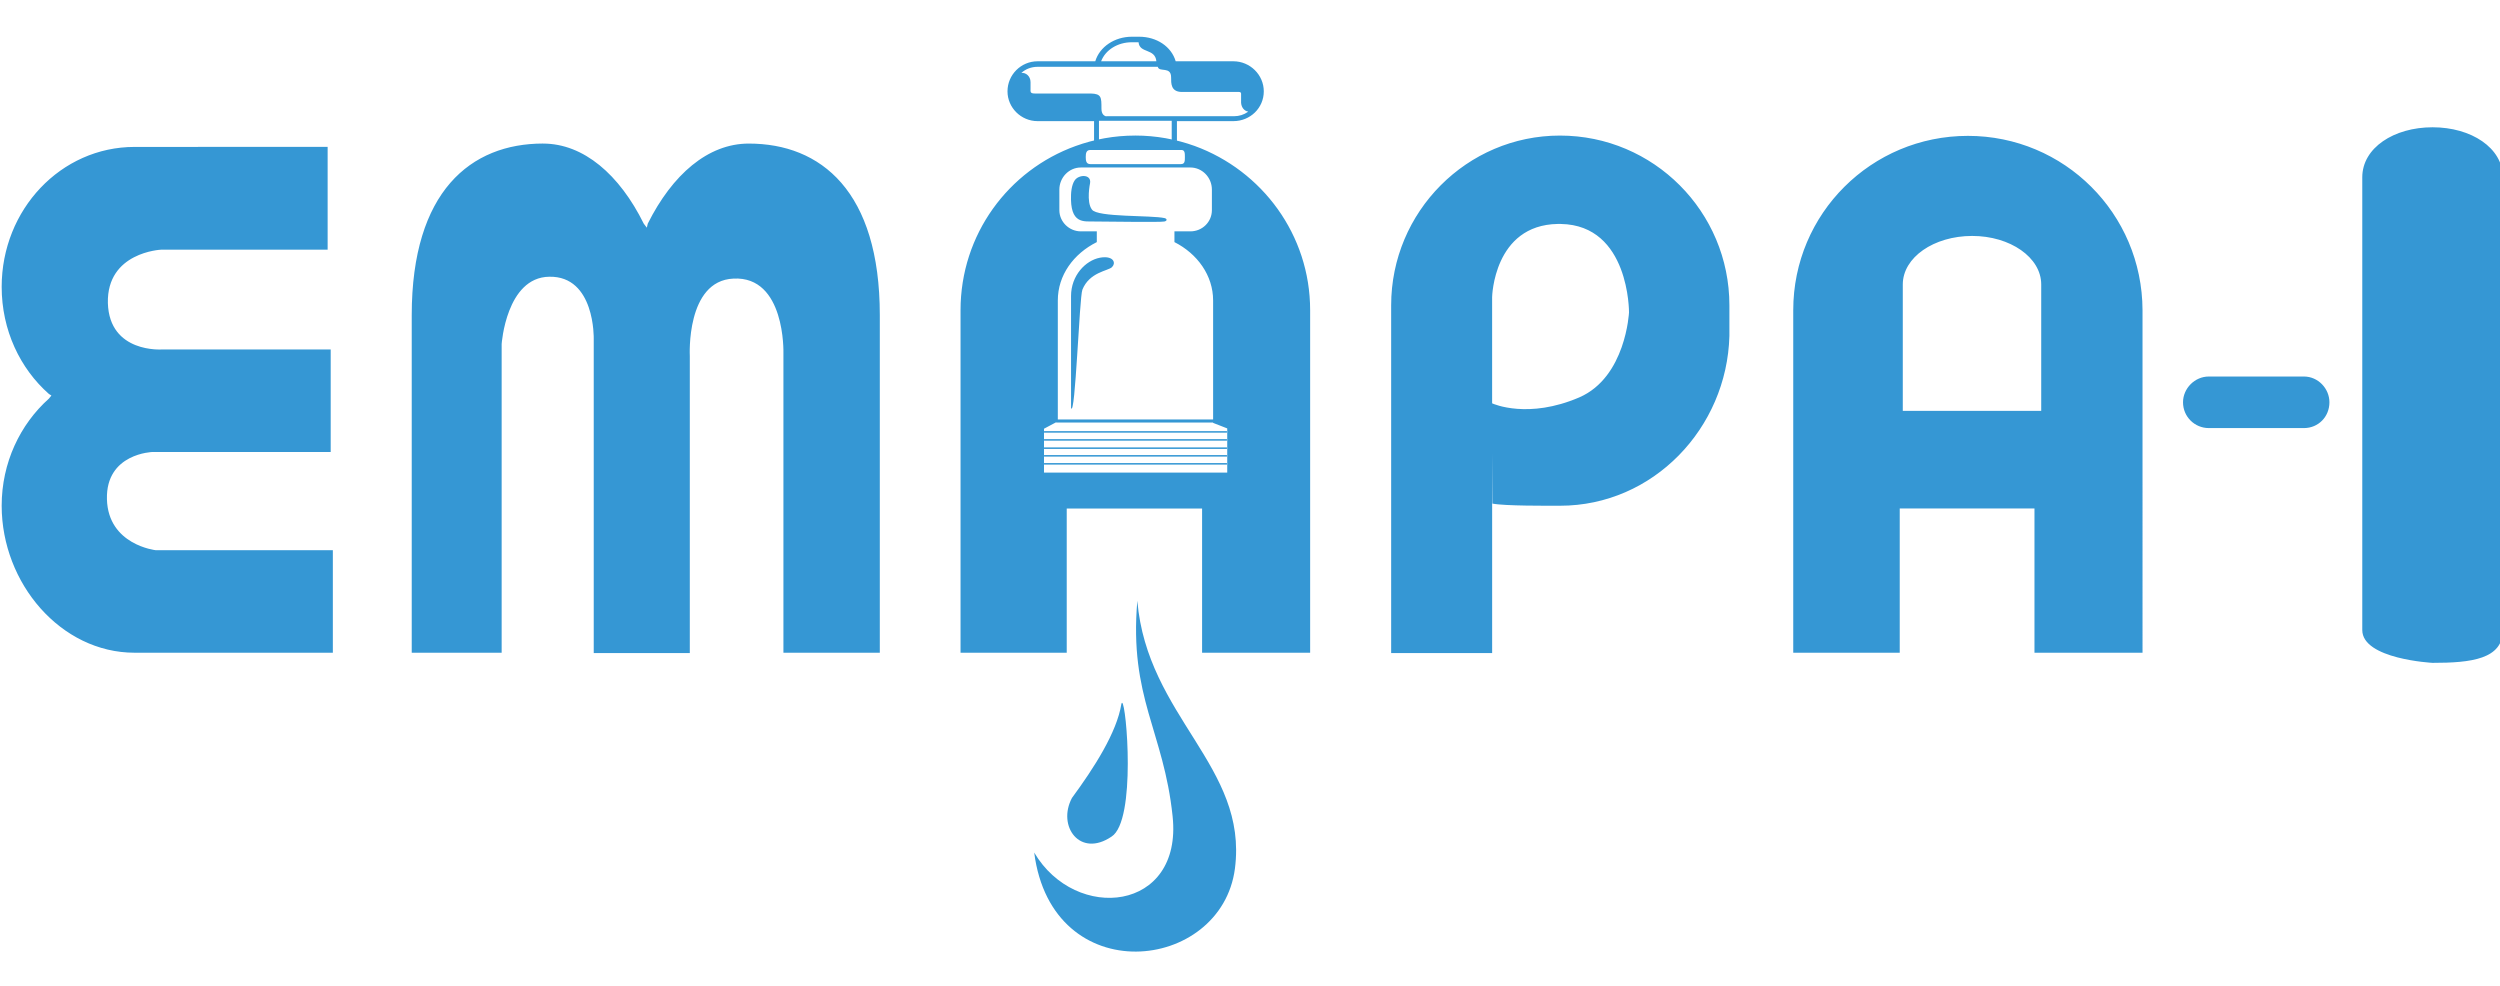 <?xml version="1.0" encoding="UTF-8" standalone="no"?>
<!-- Created with Inkscape (http://www.inkscape.org/) -->

<svg
   width="151.934mm"
   height="59.947mm"
   viewBox="0 0 151.934 59.947"
   version="1.1"
   id="svg96251"
   inkscape:version="1.1.1 (3bf5ae0d25, 2021-09-20)"
   sodipodi:docname="logo_colour_01_menu.svg"
   xmlns:inkscape="http://www.inkscape.org/namespaces/inkscape"
   xmlns:sodipodi="http://sodipodi.sourceforge.net/DTD/sodipodi-0.dtd"
   xmlns="http://www.w3.org/2000/svg"
   xmlns:svg="http://www.w3.org/2000/svg">
  <sodipodi:namedview
     id="namedview96253"
     pagecolor="#505050"
     bordercolor="#eeeeee"
     borderopacity="1"
     inkscape:pageshadow="0"
     inkscape:pageopacity="0"
     inkscape:pagecheckerboard="0"
     inkscape:document-units="mm"
     showgrid="false"
     fit-margin-top="0"
     fit-margin-left="0"
     fit-margin-right="0"
     fit-margin-bottom="0"
     inkscape:zoom="0.41986485"
     inkscape:cx="121.46766"
     inkscape:cy="272.7068"
     inkscape:window-width="1366"
     inkscape:window-height="705"
     inkscape:window-x="-8"
     inkscape:window-y="-8"
     inkscape:window-maximized="1"
     inkscape:current-layer="layer1"
     inkscape:snap-global="true"
     inkscape:snap-page="true" />
  <defs
     id="defs96248" />
  <g
     inkscape:label="Layer 1"
     inkscape:groupmode="layer"
     id="layer1"
     transform="translate(-211.534,-93.2)"
     style="display:inline">
    <g
       id="g916"
       transform="matrix(1.02,0,0,1.02,-5.612,0.368)">
      <path
         id="path165"
         style="fill:#3597d4;fill-opacity:1;stroke-width:0.183"
         class="st1"
         d="m 357.825,98.595 c -2.304,0 -4.188,1.225 -4.188,2.981 v 26.974 c 0,1.737 4.188,1.956 4.188,1.956 2.304,0 4.188,-0.219 4.188,-1.956 v -26.974 c 0,-1.756 -1.884,-2.981 -4.188,-2.981 z m -77.301,0.494 c -1.244,0 -2.432,0.219 -3.547,0.622 -4.005,1.445 -6.858,5.267 -6.858,9.784 v 20.409 h 6.327 v -8.595 h 8.065 v 8.595 h 6.438 V 109.494 c 0,-4.499 -2.871,-8.321 -6.876,-9.784 -1.116,-0.402 -2.305,-0.622 -3.548,-0.622 z m 25.31,0 c -5.541,0 -10.058,4.535 -10.058,10.113 v 0.275 20.445 h 6.017 v -11.896 l 0.018,2.99 c 0.713,0.146 3.292,0.128 4.024,0.128 5.559,0 9.948,-4.627 10.094,-10.113 v -1.829 c 0,-5.578 -4.517,-10.113 -10.094,-10.113 z m 24.304,0.018 c -5.742,0 -10.405,4.627 -10.405,10.387 v 20.409 h 6.345 v -8.595 h 8.028 v 8.595 h 6.438 V 109.494 c -0.018,-5.761 -4.664,-10.387 -10.406,-10.387 z m -84.891,0.457 c -4.298,0 -7.827,2.834 -7.827,10.222 v 20.116 h 5.358 v -18.397 c 0,0 0.274,-3.968 2.834,-4.005 2.743,-0.055 2.652,3.694 2.652,3.694 v 18.727 h 5.724 v -17.702 c 0,0 -0.237,-4.48 2.597,-4.608 3.109,-0.165 2.981,4.426 2.981,4.426 v 17.867 h 5.743 v -20.116 c 0,-7.388 -3.511,-10.222 -7.809,-10.222 -2.432,0 -4.554,1.847 -6.017,4.773 l -0.055,0.238 -0.183,-0.238 c -1.445,-2.926 -3.585,-4.773 -5.999,-4.773 z m -24.341,0.201 c -4.389,0 -7.918,3.731 -7.918,8.339 0,2.579 1.097,4.865 2.816,6.382 l 0.147,0.091 -0.147,0.183 c -1.719,1.536 -2.816,3.822 -2.816,6.382 0,4.627 3.529,8.76 7.918,8.76 h 11.814 v -6.108 h -10.552 c 0,0 -2.835,-0.311 -2.908,-3.036 -0.073,-2.743 2.725,-2.817 2.725,-2.817 h 10.607 v -6.108 h -10.04 c 0,0 -3.145,0.238 -3.236,-2.762 -0.073,-3.036 3.164,-3.182 3.164,-3.182 h 9.93 v -6.127 z m 62.384,0.182 c 0.196,0.008 0.196,0.199 0.196,0.422 0,0.238 2e-5,0.42 -0.238,0.42 h -5.395 c -0.238,0 -0.274,-0.183 -0.274,-0.42 0,-0.238 0.036,-0.421 0.274,-0.421 h 5.395 c 0.015,-0.001 0.029,-0.002 0.042,-0.001 z m -6.004,1.044 h 6.529 c 0.695,0 1.28,0.585 1.28,1.317 v 1.226 c 0,0.695 -0.567,1.262 -1.28,1.262 h -0.951 v 0.64 c 1.372,0.695 2.304,1.993 2.304,3.475 v 7.297 l 0.421,0.164 0.42,0.164 v 2.634 h -0.018 -10.899 v -2.615 l 0.823,-0.439 v -7.205 c 0,-1.5 0.933,-2.78 2.323,-3.475 v -0.64 h -0.951 c -0.695,0 -1.28,-0.567 -1.28,-1.262 v -1.226 c 0,-0.713 0.567,-1.317 1.28,-1.317 z m 28.417,3.364 c 0.061,-0.001 0.122,-5.8e-4 0.185,5.8e-4 4.096,0.073 4.06,5.267 4.06,5.267 0,0 -0.183,3.859 -2.963,5.066 -3.036,1.304 -5.097,0.398 -5.193,0.354 v -6.335 c 0,0 0.089,-4.289 3.911,-4.353 z m 24.69,0.714 c 2.268,0 4.115,1.28 4.115,2.89 v 7.534 h -8.248 v -7.534 c 0,-1.609 1.847,-2.89 4.133,-2.89 z m 14.1,8.376 c -0.841,0 -1.536,0.713 -1.536,1.536 0,0.86 0.695,1.536 1.536,1.536 h 5.669 c 0.86,0 1.518,-0.677 1.518,-1.536 0,-0.823 -0.677,-1.536 -1.518,-1.536 z" />
      <path
         id="path175"
         style="fill:#3597d4;fill-opacity:1;stroke-width:0.183"
         class="st1"
         d="m 280.652,126.813 c -0.494,5.779 1.573,7.754 2.103,12.838 0.603,5.687 -5.778,6.345 -8.247,2.158 1.061,8.266 11.155,7.151 11.96,0.951 0.786,-6.09 -5.23,-9.034 -5.815,-15.947 z m -0.91,6.073 c -0.015,-3e-4 -0.028,0.023 -0.04,0.072 -0.274,1.701 -1.627,3.804 -2.944,5.596 -0.896,1.682 0.475,3.584 2.359,2.304 1.487,-0.951 0.882,-7.965 0.626,-7.972 z" />
      <path
         class="st1"
         d="M 281.731,94.645"
         id="path1890"
         style="fill:#3597d4;fill-opacity:1;stroke-width:0.183"
         clip-path="none" />
      <path
         id="path1887"
         clip-path="none"
         style="fill:#3597d4;fill-opacity:1;stroke-width:0.183"
         class="st1"
         d="m 280.323,93.2 c -1.024,0 -1.92,0.604 -2.176,1.463 h -0.018 -3.42 c -0.988,0 -1.792,0.804 -1.792,1.792 0,0.969 0.804,1.774 1.792,1.774 h 3.365 v 1.189 l 0.311,-0.073 h -0.018 v -1.134 h 4.334 v 1.134 l 0.311,0.073 v -1.189 h 3.364 c 1.006,0 1.811,-0.786 1.811,-1.774 0,-0.988 -0.823,-1.792 -1.811,-1.792 h -3.438 c -0.256,-0.878 -1.134,-1.463 -2.176,-1.463 z m 0,0.329 h 0.403 c 0.055,0.677 0.987,0.348 1.061,1.134 h -3.292 c 0.256,-0.677 0.987,-1.134 1.828,-1.134 z m -5.614,1.463 h 7.164 l 0.005,0.019 c 0.091,0.311 0.787,-0.055 0.787,0.603 0,0.366 -0.018,0.859 0.622,0.877 h 3.42 c 0.037,0 0.128,4.7e-5 0.128,0.11 v 0.531 c 0.018,0.293 0.201,0.493 0.421,0.53 l -0.018,0.018 c -0.238,0.165 -0.512,0.256 -0.823,0.256 h -7.626 l 0.037,0.018 c -0.165,-0.037 -0.311,-0.146 -0.311,-0.475 0,-0.677 2.8e-4,-0.878 -0.64,-0.896 h -3.329 c -0.293,0 -0.256,-0.109 -0.256,-0.292 v -0.384 c 0,-0.366 -0.293,-0.585 -0.549,-0.548 0.256,-0.238 0.603,-0.366 0.969,-0.366 z m 2.741,6.506 c -0.125,5.8e-4 -0.262,0.039 -0.381,0.114 -0.238,0.146 -0.348,0.567 -0.366,0.988 -0.073,1.792 0.768,1.591 1.39,1.609 0.622,0 3.969,0.055 4.17,0 0.183,-0.037 0.165,-0.165 0.018,-0.201 -0.768,-0.183 -4.023,-0.037 -4.334,-0.512 -0.347,-0.457 -0.11,-1.572 -0.11,-1.572 0.048,-0.288 -0.148,-0.426 -0.387,-0.425 z m 1.245,4.841 c -0.082,8.7e-4 -0.172,0.009 -0.273,0.028 -0.86,0.165 -1.719,1.061 -1.719,2.286 v 6.675 c 0.256,0.585 0.494,-6.602 0.677,-7.059 0.421,-1.042 1.518,-1.115 1.756,-1.335 0.24,-0.224 0.13,-0.602 -0.44,-0.595 z m -2.833,9.666 c -0.055,0 -0.092,0.037 -0.092,0.091 0,0.055 0.037,0.091 0.092,0.091 h 9.345 c 0.055,0 0.11,-0.036 0.091,-0.091 0,-0.055 -0.037,-0.091 -0.091,-0.091 z m -0.768,0.695 v 0.091 h 10.899 v -0.091 z m 0,0.475 v 0.091 h 10.899 v -0.091 z m 0,0.494 v 0.091 h 10.899 v -0.091 z m 0,0.457 v 0.091 h 10.899 v -0.091 z m 0,0.475 v 0.092 h 10.899 v -0.092 z" />
    </g>
  </g>
</svg>
